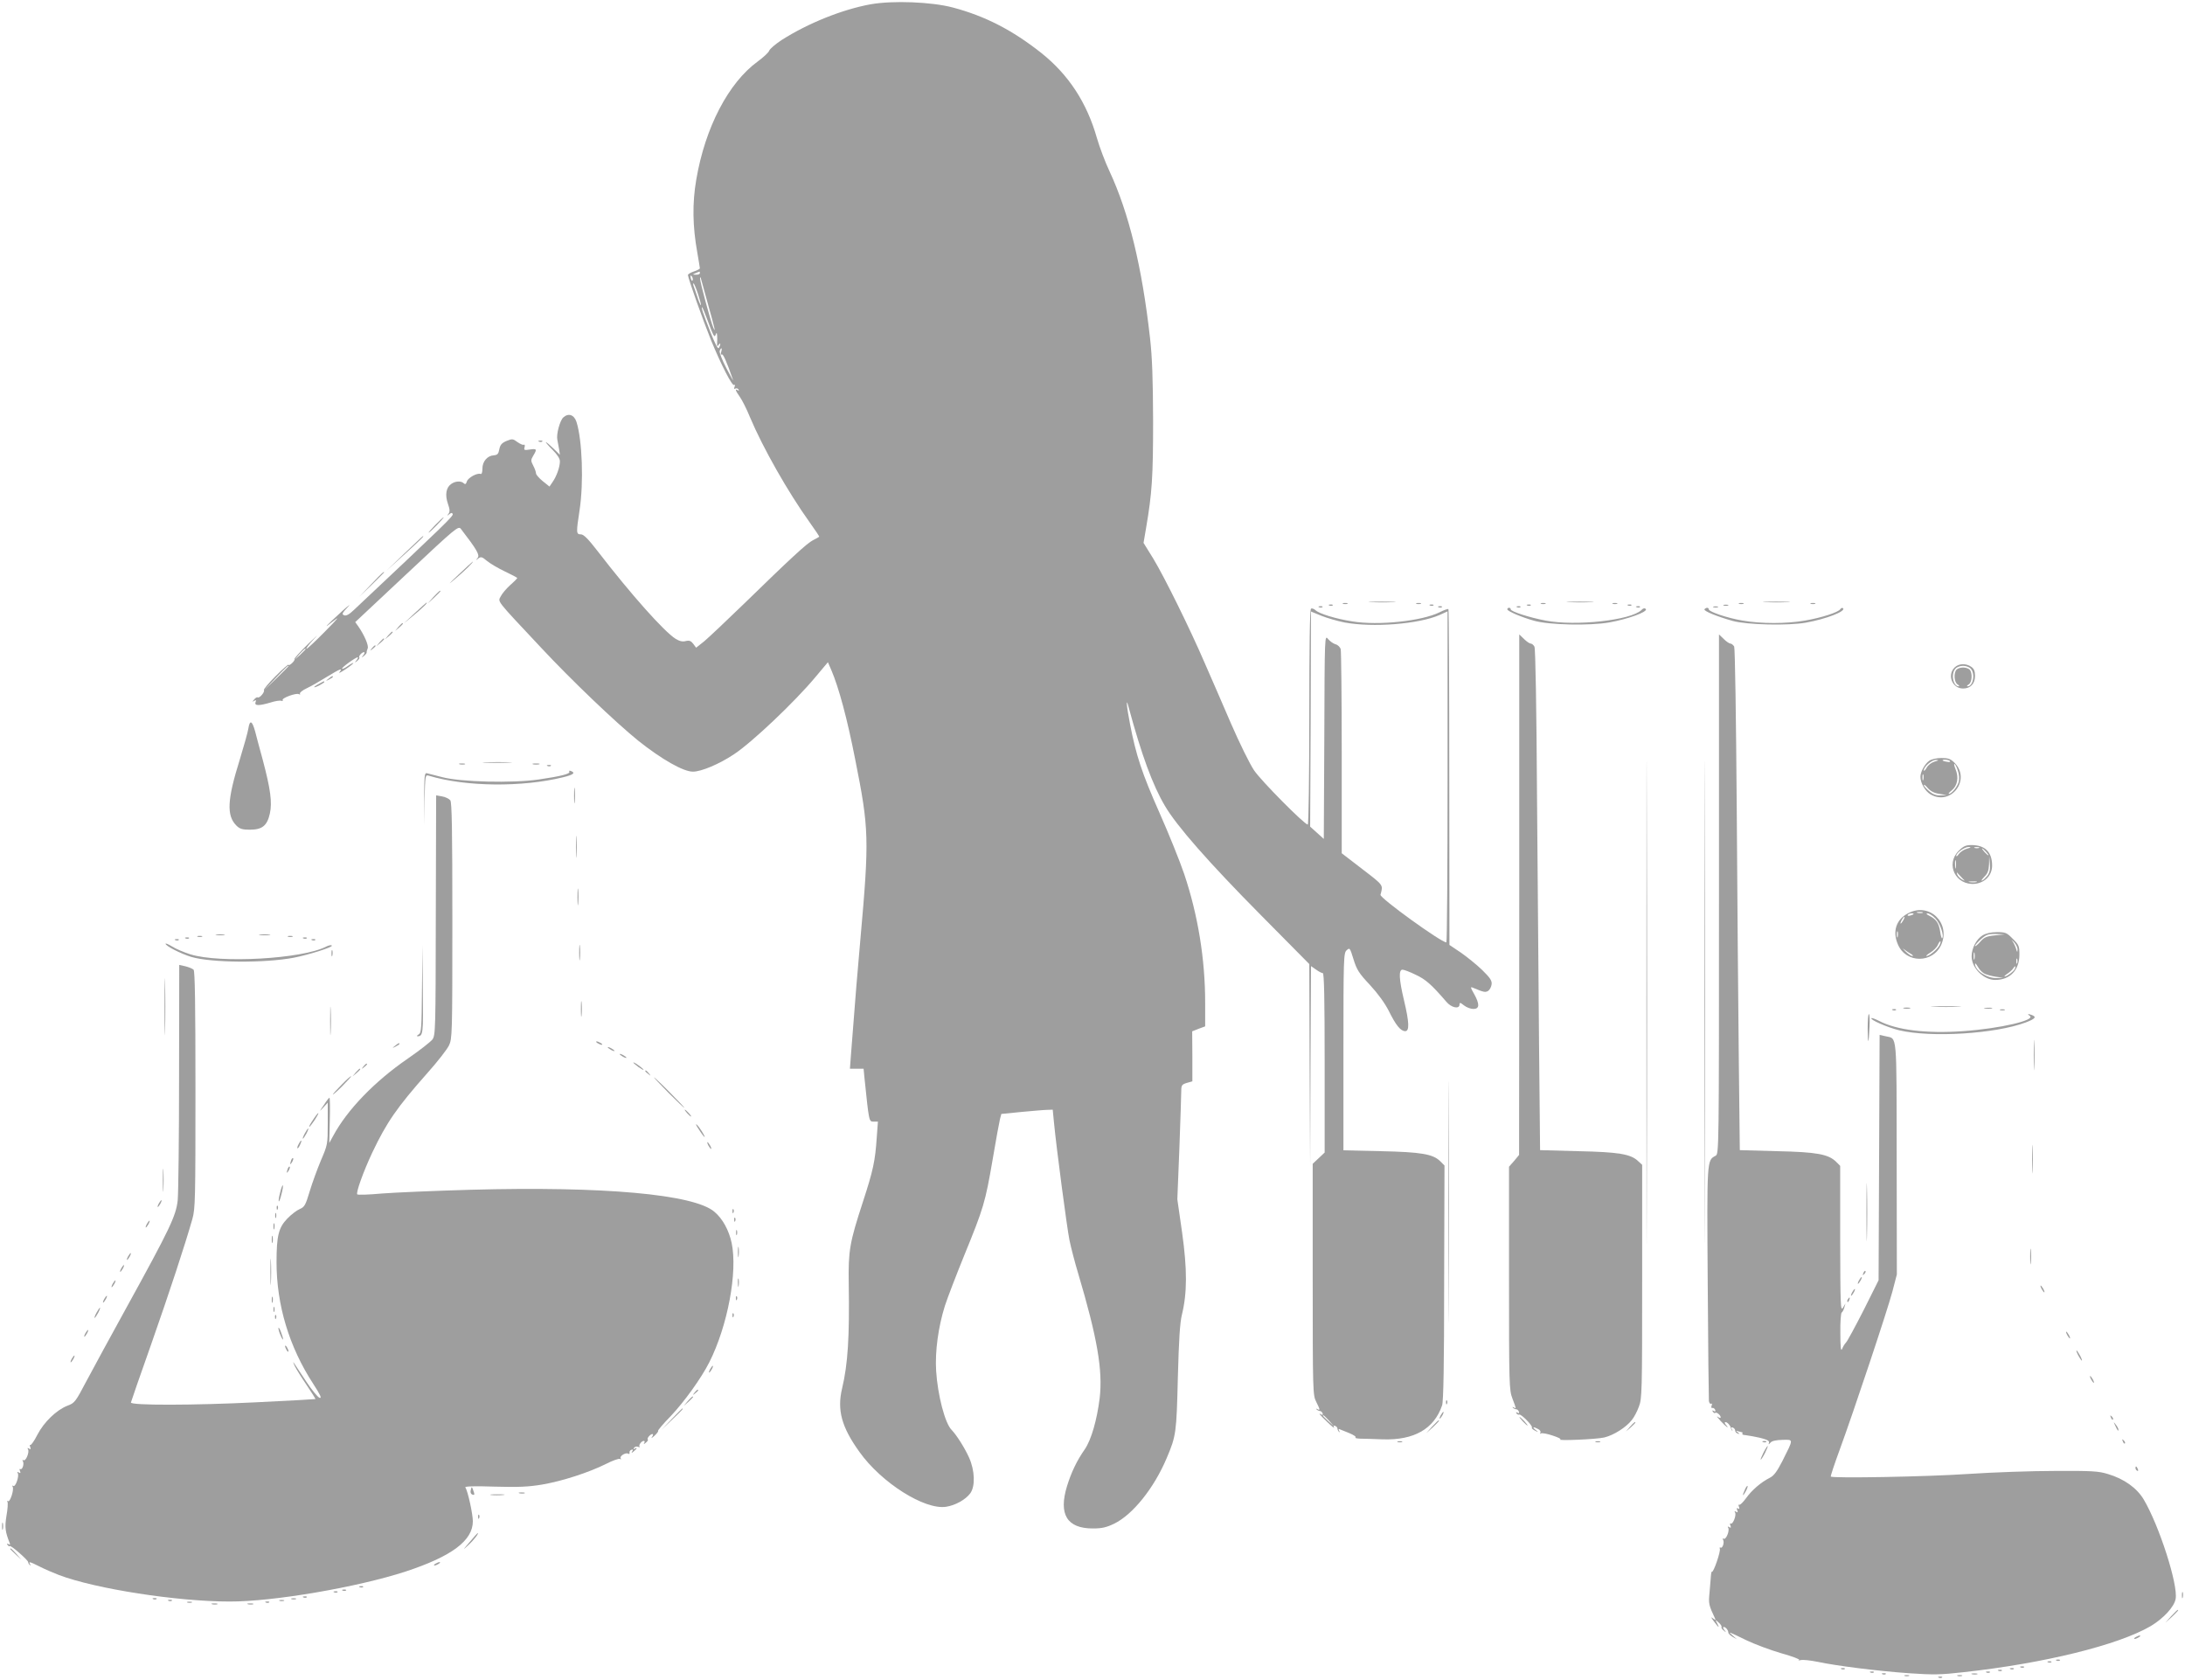 <?xml version="1.0" standalone="no"?>
<!DOCTYPE svg PUBLIC "-//W3C//DTD SVG 20010904//EN"
 "http://www.w3.org/TR/2001/REC-SVG-20010904/DTD/svg10.dtd">
<svg version="1.0" xmlns="http://www.w3.org/2000/svg"
 width="1280pt" height="984pt" viewBox="0 0 1280 984"
 preserveAspectRatio="xMidYMid meet">
<g transform="translate(0,984) scale(0.1,-0.1)"
fill="#9e9e9e" stroke="none">
<path d="M5101 9815 c-166 -30 -368 -111 -523 -210 -36 -24 -69 -52 -72 -62
-3 -10 -33 -38 -67 -63 -172 -125 -308 -387 -360 -691 -24 -139 -22 -274 6
-429 8 -47 15 -88 15 -92 0 -3 -16 -12 -35 -18 -19 -6 -35 -16 -35 -21 0 -17
89 -267 135 -381 60 -146 124 -270 135 -263 6 4 7 -1 3 -11 -4 -11 -3 -15 5
-10 6 3 14 1 18 -5 4 -8 3 -9 -4 -5 -18 11 -14 -2 11 -37 13 -18 41 -72 61
-122 75 -178 222 -437 348 -613 33 -46 59 -85 57 -86 -2 -2 -18 -11 -36 -20
-36 -18 -134 -109 -403 -371 -102 -99 -207 -198 -233 -220 l-49 -39 -17 23
c-13 17 -23 21 -44 16 -18 -5 -36 -1 -59 13 -67 42 -260 258 -458 515 -55 71
-81 97 -97 97 -28 0 -28 9 -8 140 25 163 16 413 -18 519 -14 42 -47 53 -77 26
-20 -18 -42 -99 -35 -131 2 -10 6 -35 10 -54 l5 -34 -38 37 c-21 20 -40 37
-44 37 -3 0 14 -20 38 -44 28 -28 44 -52 44 -68 0 -33 -19 -87 -42 -120 l-19
-28 -40 32 c-21 17 -39 38 -39 45 0 8 -7 28 -16 45 -15 29 -15 34 0 59 23 38
21 42 -20 36 -32 -5 -36 -4 -31 13 3 11 1 18 -4 15 -5 -3 -21 4 -37 15 -27 20
-31 21 -65 7 -28 -12 -37 -23 -42 -49 -5 -27 -11 -33 -32 -35 -38 -2 -67 -36
-67 -78 0 -22 -4 -34 -11 -31 -20 7 -73 -22 -80 -44 -5 -16 -10 -19 -18 -11
-15 15 -49 14 -74 -4 -30 -21 -37 -64 -19 -116 12 -34 12 -46 3 -59 -10 -13
-10 -13 5 -2 11 9 17 10 20 1 4 -12 -39 -54 -578 -561 -28 -27 -46 -37 -58
-32 -15 6 -12 12 21 48 21 22 7 12 -32 -23 -103 -95 -117 -110 -55 -61 43 34
34 22 -45 -58 -55 -56 -104 -102 -109 -102 -6 0 14 26 44 58 30 31 16 19 -32
-27 -48 -47 -85 -88 -83 -91 3 -4 -4 -15 -15 -25 -11 -10 -20 -14 -20 -9 0 5
-34 -25 -75 -66 -40 -40 -72 -78 -69 -82 7 -11 -26 -49 -36 -43 -4 3 -14 -3
-21 -12 -12 -14 -12 -16 0 -8 11 6 13 4 8 -8 -8 -22 20 -22 88 -2 27 9 55 13
63 10 7 -2 11 -1 8 4 -8 12 81 44 95 35 7 -4 9 -3 6 3 -3 5 15 20 41 32 26 12
79 43 118 67 77 47 94 54 73 27 -8 -9 7 -2 34 16 26 17 47 34 47 37 0 3 -14
-4 -31 -16 -16 -12 -32 -20 -35 -17 -6 5 79 67 92 67 3 0 0 -8 -7 -17 -13 -16
-12 -17 4 -4 9 8 15 16 12 19 -7 7 15 32 27 32 6 0 4 -8 -3 -17 -13 -16 -12
-17 3 -5 10 8 17 17 16 20 -1 4 2 14 6 24 7 16 -19 77 -55 129 l-18 25 302
283 c289 271 302 282 317 263 93 -121 112 -153 98 -170 -12 -15 -11 -16 4 -3
15 11 22 10 50 -14 18 -15 65 -43 105 -62 40 -19 73 -36 73 -39 0 -2 -18 -21
-41 -41 -22 -20 -47 -49 -55 -65 -18 -35 -34 -14 234 -300 181 -194 438 -439
570 -546 138 -110 265 -182 321 -182 49 0 154 44 241 102 106 70 356 307 476
451 l74 88 20 -46 c44 -103 93 -284 140 -524 81 -406 83 -462 30 -1056 -16
-176 -33 -387 -39 -470 -6 -82 -14 -180 -17 -217 l-5 -68 40 0 40 0 5 -52 c27
-260 26 -258 54 -258 l25 0 -7 -94 c-9 -136 -21 -192 -81 -376 -78 -239 -86
-285 -83 -480 5 -310 -5 -471 -39 -613 -30 -127 -3 -226 102 -372 128 -180
381 -340 507 -321 54 8 115 42 142 79 30 41 27 133 -7 209 -26 58 -74 133
-102 162 -39 38 -82 204 -91 346 -7 113 12 255 51 380 15 47 67 182 115 300
112 274 122 307 165 558 19 114 39 221 43 237 l8 30 120 12 c65 6 133 12 150
12 l31 1 7 -72 c15 -156 76 -617 91 -692 9 -44 32 -132 51 -195 112 -377 145
-567 126 -731 -16 -128 -49 -243 -87 -299 -47 -67 -79 -135 -104 -215 -51
-166 -1 -249 151 -249 53 0 79 6 125 28 109 53 234 209 308 385 55 130 57 147
65 470 6 223 12 322 24 370 31 127 31 265 1 480 l-28 195 12 300 c6 165 11
316 11 336 0 32 4 37 33 46 l32 9 0 146 -1 147 38 15 38 14 0 139 c0 254 -42
513 -123 754 -25 74 -90 235 -145 359 -102 230 -137 336 -172 518 -21 106 -25
164 -9 102 77 -284 141 -458 213 -580 69 -118 256 -331 563 -641 l283 -286 2
-594 3 -594 2 588 3 588 29 -20 c16 -12 34 -21 40 -21 8 0 11 -151 11 -526 l0
-525 -35 -33 -35 -33 0 -677 c0 -657 1 -678 20 -716 23 -46 25 -54 8 -44 -8 4
-10 3 -5 -2 5 -5 14 -9 19 -9 6 0 13 -6 16 -14 3 -8 0 -11 -7 -7 -22 14 -11 0
35 -44 26 -25 43 -39 39 -31 -5 9 -3 12 6 9 8 -3 14 -10 14 -16 0 -5 4 -14 9
-19 5 -5 6 -2 1 6 -4 7 -4 12 1 10 5 -2 31 -13 57 -23 27 -11 43 -22 38 -26
-6 -3 6 -6 27 -7 20 0 80 -2 132 -4 184 -6 301 61 348 199 8 23 12 238 12 719
l2 686 -25 25 c-42 42 -112 54 -349 59 l-218 5 0 578 c0 553 1 578 19 594 18
16 19 15 40 -53 19 -61 31 -81 96 -150 47 -51 87 -106 111 -153 41 -83 69
-118 96 -118 25 0 24 50 -7 180 -30 126 -32 180 -9 180 9 0 44 -13 78 -30 58
-27 92 -57 179 -158 29 -35 77 -45 77 -16 0 13 5 12 26 -5 15 -12 40 -21 55
-21 37 0 38 28 4 89 -21 36 -22 42 -8 36 67 -28 74 -29 91 -19 9 6 18 23 20
38 3 21 -8 38 -55 84 -32 31 -89 77 -125 102 l-67 45 -1 981 c0 539 -2 983 -5
986 -3 3 -27 -6 -53 -19 -104 -51 -357 -78 -509 -53 -98 15 -197 46 -217 66
-9 8 -20 12 -26 9 -7 -4 -10 -224 -10 -636 0 -346 -4 -629 -9 -629 -19 0 -272
255 -314 317 -26 38 -87 163 -137 278 -50 116 -118 273 -152 350 -86 200 -236
504 -302 613 l-57 92 15 88 c35 204 41 301 41 627 -1 245 -5 370 -18 485 -47
418 -124 733 -237 976 -26 55 -59 143 -74 195 -59 208 -166 371 -325 498 -169
134 -330 217 -519 267 -124 33 -350 42 -481 19z m-1001 -1575 c0 -5 -10 -10
-22 -9 -22 0 -22 1 -3 9 11 5 21 9 23 9 1 1 2 -3 2 -9z m-42 -41 c-3 -8 -7 -3
-11 10 -4 17 -3 21 5 13 5 -5 8 -16 6 -23z m89 -139 c42 -150 47 -174 32 -140
-16 37 -79 271 -78 289 1 11 3 9 6 -4 3 -11 21 -76 40 -145z m-58 58 c11 -34
19 -63 17 -65 -2 -3 -12 20 -21 49 -10 29 -20 59 -23 66 -2 6 -2 12 1 12 3 0
15 -28 26 -62z m62 -170 c25 -69 34 -87 40 -72 7 18 8 18 10 -1 1 -11 1 -31 0
-45 -1 -20 1 -22 9 -10 12 18 13 1 1 -18 -5 -9 -21 22 -48 90 -46 116 -56 148
-50 148 3 0 19 -41 38 -92z m74 -169 c-4 -13 -3 -19 3 -15 8 5 29 -42 66 -149
4 -11 -13 19 -38 67 -26 49 -43 94 -40 103 9 23 16 18 9 -6z m3651 -1585 c166
-31 435 -10 558 44 l46 21 0 -970 c0 -533 -3 -969 -7 -969 -31 0 -392 261
-386 279 16 59 20 53 -106 150 l-121 93 0 587 c0 322 -3 596 -6 609 -4 12 -17
25 -30 28 -14 4 -33 18 -44 31 -20 25 -20 25 -22 -573 l-3 -598 -40 36 -40 36
3 630 2 630 61 -25 c33 -13 94 -31 135 -39z m-6086 -157 c0 -2 -15 -16 -32
-33 l-33 -29 29 33 c28 30 36 37 36 29z m-100 -100 c0 -1 -33 -34 -72 -72
l-73 -70 70 73 c64 67 75 77 75 69z m6096 -4419 l29 -33 -32 29 c-18 17 -33
31 -33 33 0 8 8 1 36 -29z"/>
<path d="M3158 7253 c7 -3 16 -2 19 1 4 3 -2 6 -13 5 -11 0 -14 -3 -6 -6z"/>
<path d="M2550 6765 c-24 -25 -42 -45 -39 -45 3 0 25 20 49 45 24 25 42 45 39
45 -3 0 -25 -20 -49 -45z"/>
<path d="M2370 6599 l-105 -101 108 98 c95 87 113 104 105 104 -2 0 -50 -46
-108 -101z"/>
<path d="M2685 6473 c-60 -57 -65 -63 -20 -25 57 48 113 103 104 102 -2 -1
-40 -35 -84 -77z"/>
<path d="M2175 6418 l-70 -73 73 70 c39 38 72 71 72 72 0 8 -11 -2 -75 -69z"/>
<path d="M2539 6343 l-34 -38 38 34 c20 19 37 36 37 38 0 8 -8 0 -41 -34z"/>
<path d="M8033 6313 c37 -2 96 -2 130 0 34 2 4 3 -68 3 -71 0 -99 -1 -62 -3z"/>
<path d="M9193 6313 c37 -2 96 -2 130 0 34 2 4 3 -68 3 -71 0 -99 -1 -62 -3z"/>
<path d="M10343 6313 c37 -2 96 -2 130 0 34 2 4 3 -68 3 -71 0 -99 -1 -62 -3z"/>
<path d="M2430 6249 l-65 -61 63 52 c55 46 80 71 70 70 -2 -1 -32 -28 -68 -61z"/>
<path d="M7868 6303 c6 -2 18 -2 25 0 6 3 1 5 -13 5 -14 0 -19 -2 -12 -5z"/>
<path d="M8298 6303 c6 -2 18 -2 25 0 6 3 1 5 -13 5 -14 0 -19 -2 -12 -5z"/>
<path d="M9028 6303 c6 -2 18 -2 25 0 6 3 1 5 -13 5 -14 0 -19 -2 -12 -5z"/>
<path d="M9448 6303 c6 -2 18 -2 25 0 6 3 1 5 -13 5 -14 0 -19 -2 -12 -5z"/>
<path d="M10188 6303 c6 -2 18 -2 25 0 6 3 1 5 -13 5 -14 0 -19 -2 -12 -5z"/>
<path d="M10608 6303 c6 -2 18 -2 25 0 6 3 1 5 -13 5 -14 0 -19 -2 -12 -5z"/>
<path d="M7788 6293 c7 -3 16 -2 19 1 4 3 -2 6 -13 5 -11 0 -14 -3 -6 -6z"/>
<path d="M8378 6293 c7 -3 16 -2 19 1 4 3 -2 6 -13 5 -11 0 -14 -3 -6 -6z"/>
<path d="M8948 6293 c7 -3 16 -2 19 1 4 3 -2 6 -13 5 -11 0 -14 -3 -6 -6z"/>
<path d="M9538 6293 c7 -3 16 -2 19 1 4 3 -2 6 -13 5 -11 0 -14 -3 -6 -6z"/>
<path d="M10098 6293 c6 -2 18 -2 25 0 6 3 1 5 -13 5 -14 0 -19 -2 -12 -5z"/>
<path d="M7728 6283 c7 -3 16 -2 19 1 4 3 -2 6 -13 5 -11 0 -14 -3 -6 -6z"/>
<path d="M8428 6283 c7 -3 16 -2 19 1 4 3 -2 6 -13 5 -11 0 -14 -3 -6 -6z"/>
<path d="M8888 6283 c7 -3 16 -2 19 1 4 3 -2 6 -13 5 -11 0 -14 -3 -6 -6z"/>
<path d="M9588 6283 c7 -3 16 -2 19 1 4 3 -2 6 -13 5 -11 0 -14 -3 -6 -6z"/>
<path d="M10038 6283 c6 -2 18 -2 25 0 6 3 1 5 -13 5 -14 0 -19 -2 -12 -5z"/>
<path d="M8830 6271 c0 -11 82 -46 157 -67 88 -25 325 -30 440 -10 108 19 230
63 214 79 -6 6 -15 5 -25 -6 -61 -60 -384 -96 -562 -62 -95 18 -204 53 -204
66 0 5 -4 9 -10 9 -5 0 -10 -4 -10 -9z"/>
<path d="M9985 6271 c-6 -10 73 -42 165 -68 83 -23 325 -29 430 -10 117 21
234 66 217 84 -5 4 -12 2 -16 -5 -11 -18 -108 -50 -207 -67 -110 -19 -257 -19
-366 0 -90 15 -198 52 -198 66 0 12 -17 11 -25 0z"/>
<path d="M9645 3965 c0 -1259 1 -1773 2 -1142 2 632 2 1662 0 2290 -1 628 -2
112 -2 -1148z"/>
<path d="M9985 3970 c0 -1257 1 -1771 2 -1143 2 629 2 1657 0 2285 -1 629 -2
115 -2 -1142z"/>
<path d="M2334 6168 l-19 -23 23 19 c21 18 27 26 19 26 -2 0 -12 -10 -23 -22z"/>
<path d="M2274 6118 l-19 -23 23 19 c21 18 27 26 19 26 -2 0 -12 -10 -23 -22z"/>
<path d="M8900 4599 l-1 -1524 -29 -35 -30 -34 0 -653 c0 -629 1 -655 20 -705
24 -63 23 -61 8 -52 -8 4 -10 3 -5 -2 5 -5 14 -9 20 -9 5 0 12 -6 15 -14 3 -9
0 -11 -8 -6 -9 5 -11 4 -6 -4 4 -6 11 -9 15 -7 10 7 83 -68 75 -76 -3 -4 5
-11 18 -18 22 -11 22 -10 4 4 -23 18 -14 21 15 5 11 -5 16 -15 13 -21 -4 -7
-3 -8 4 -4 6 3 36 -2 68 -13 31 -10 51 -20 45 -22 -30 -10 213 0 257 11 55 13
128 59 162 103 13 16 31 50 41 78 18 46 19 88 19 732 l0 684 -25 23 c-43 40
-113 52 -351 57 l-222 6 -6 611 c-3 336 -8 996 -12 1466 -3 510 -9 862 -15
872 -5 10 -15 18 -21 18 -7 0 -25 12 -40 27 l-28 27 0 -1525z"/>
<path d="M10070 4602 c0 -1508 0 -1521 -20 -1532 -51 -27 -51 -18 -46 -742 2
-370 6 -683 7 -695 2 -11 8 -19 13 -15 5 3 7 -2 3 -11 -4 -10 -2 -16 5 -14 6
1 13 -4 16 -12 3 -9 0 -11 -8 -6 -9 6 -11 4 -6 -4 5 -7 11 -10 14 -7 7 7 32
-13 32 -26 0 -6 -8 -4 -17 3 -10 7 -2 -4 16 -24 34 -36 56 -52 31 -22 -7 8 -8
15 -2 15 11 0 29 -20 32 -35 1 -5 4 -12 7 -15 4 -3 3 1 -2 9 -5 9 -3 12 6 9 8
-3 14 -11 14 -18 0 -7 7 -15 15 -17 13 -4 13 -3 0 7 -13 10 -12 11 3 6 10 -3
21 -6 23 -6 3 0 3 -3 1 -7 -3 -5 5 -9 16 -9 12 -1 49 -8 83 -15 45 -11 60 -18
57 -29 -4 -13 -3 -13 9 0 8 10 33 15 70 16 66 1 66 9 -1 -125 -31 -60 -49 -85
-73 -97 -53 -27 -105 -72 -139 -119 -18 -25 -36 -42 -40 -39 -5 3 -6 -3 -2
-12 4 -12 3 -15 -5 -10 -8 5 -10 1 -5 -10 5 -13 3 -15 -7 -9 -9 5 -11 4 -6 -4
10 -15 -13 -73 -25 -65 -5 3 -6 -3 -2 -12 5 -13 3 -15 -7 -9 -9 5 -11 4 -6 -4
10 -16 -13 -73 -27 -64 -6 3 -7 1 -3 -6 9 -15 -3 -53 -15 -46 -5 3 -6 0 -4 -7
6 -15 -38 -142 -46 -134 -2 2 -5 -8 -6 -22 -1 -15 -5 -59 -8 -97 -7 -70 -6
-74 34 -160 2 -5 -4 -3 -14 5 -14 11 -12 6 5 -17 28 -38 36 -43 19 -11 -12 23
-12 23 9 4 12 -10 19 -22 17 -26 -3 -4 3 -14 13 -21 15 -13 16 -12 3 4 -8 10
-9 17 -3 17 11 0 27 -19 27 -34 0 -5 11 -15 25 -24 l25 -14 -25 22 c-30 26
-28 25 81 -28 48 -23 139 -57 204 -76 65 -18 112 -36 104 -39 -8 -4 -3 -4 11
-1 14 3 57 -2 97 -10 113 -24 352 -54 535 -67 145 -10 188 -9 320 6 474 52
907 159 1097 270 74 44 138 113 146 159 16 82 -97 432 -187 583 -40 67 -115
121 -210 149 -55 17 -94 19 -308 18 -135 0 -366 -8 -515 -18 -238 -16 -789
-26 -800 -15 -2 3 21 72 51 154 84 229 280 817 310 930 l26 100 -1 679 c-1
748 4 700 -64 716 l-36 8 -3 -719 -3 -718 -88 -176 c-49 -96 -95 -181 -103
-189 -8 -8 -18 -25 -23 -38 -7 -16 -10 11 -10 94 -1 64 3 118 8 120 4 2 11 14
15 28 l7 25 -15 -25 c-14 -23 -15 17 -16 403 l0 428 -24 24 c-45 44 -112 57
-347 62 l-217 6 -6 541 c-3 297 -9 957 -12 1466 -4 539 -10 932 -15 943 -6 9
-15 17 -21 17 -7 0 -25 12 -40 27 l-28 27 0 -1522z"/>
<path d="M2224 6078 l-19 -23 23 19 c21 18 27 26 19 26 -2 0 -12 -10 -23 -22z"/>
<path d="M2179 6043 c-13 -16 -12 -17 4 -4 9 7 17 15 17 17 0 8 -8 3 -21 -13z"/>
<path d="M11450 5930 c-45 -45 -13 -123 50 -123 43 0 70 28 70 74 0 28 -6 42
-22 53 -31 22 -74 20 -98 -4z m94 -6 c29 -29 15 -105 -18 -104 -6 0 -3 5 7 11
20 12 23 69 5 87 -7 7 -24 12 -38 12 -14 0 -31 -5 -38 -12 -18 -18 -15 -75 6
-87 9 -6 12 -11 7 -11 -34 -1 -48 75 -19 104 8 9 28 16 44 16 16 0 36 -7 44
-16z"/>
<path d="M1924 5864 c-18 -14 -18 -15 4 -4 12 6 22 13 22 15 0 8 -5 6 -26 -11z"/>
<path d="M1868 5834 c-38 -20 -36 -28 2 -9 17 9 30 18 30 20 0 7 -1 6 -32 -11z"/>
<path d="M1455 5573 c-3 -21 -26 -102 -50 -181 -74 -236 -79 -329 -20 -388 19
-19 35 -24 78 -24 73 0 102 23 118 95 14 65 4 142 -42 315 -17 63 -38 139 -45
168 -17 61 -31 67 -39 15z"/>
<path d="M11302 5384 c-26 -18 -52 -65 -52 -94 0 -36 28 -85 59 -103 120 -70
239 86 141 185 -23 23 -37 28 -77 28 -28 0 -58 -7 -71 -16z m31 -5 c-19 -6
-39 -21 -47 -37 -9 -15 -15 -21 -16 -14 0 21 47 62 72 61 18 -1 16 -3 -9 -10z
m91 2 c3 -4 -6 -6 -19 -3 -14 2 -25 6 -25 8 0 8 39 4 44 -5z m46 -57 c7 -19 9
-47 5 -62 -7 -29 -42 -72 -58 -72 -5 0 2 9 16 20 34 27 43 76 23 124 -8 20
-11 34 -6 31 5 -3 14 -21 20 -41z m-203 -51 c-3 -10 -5 -4 -5 12 0 17 2 24 5
18 2 -7 2 -21 0 -30z m94 -83 l44 -7 -37 -2 c-26 -1 -45 6 -67 25 -17 14 -31
30 -31 35 0 6 11 -2 23 -17 16 -18 38 -30 68 -34z"/>
<path d="M2842 5373 c37 -2 100 -2 140 0 40 1 10 3 -67 3 -77 0 -110 -1 -73
-3z"/>
<path d="M2693 5363 c9 -2 23 -2 30 0 6 3 -1 5 -18 5 -16 0 -22 -2 -12 -5z"/>
<path d="M3123 5363 c9 -2 25 -2 35 0 9 3 1 5 -18 5 -19 0 -27 -2 -17 -5z"/>
<path d="M3208 5353 c7 -3 16 -2 19 1 4 3 -2 6 -13 5 -11 0 -14 -3 -6 -6z"/>
<path d="M3335 5320 c8 -12 -48 -27 -180 -46 -151 -22 -456 -15 -565 14 -41
10 -82 21 -90 23 -13 3 -15 -18 -15 -151 l-1 -155 3 149 c4 148 4 148 26 142
215 -65 545 -68 785 -9 62 15 75 26 46 37 -8 3 -12 2 -9 -4z"/>
<path d="M3363 5180 c0 -41 2 -58 4 -37 2 20 2 54 0 75 -2 20 -4 3 -4 -38z"/>
<path d="M2553 4479 c-1 -675 -2 -703 -20 -728 -11 -14 -75 -64 -143 -111
-194 -133 -357 -301 -439 -455 l-22 -40 3 133 c2 72 1 132 -2 132 -3 0 -18
-19 -33 -43 -28 -40 -28 -41 -3 -14 l26 28 0 -123 c0 -121 -1 -124 -40 -215
-21 -50 -51 -132 -66 -182 -24 -80 -30 -91 -58 -103 -17 -7 -50 -32 -73 -56
-51 -53 -63 -100 -63 -256 0 -250 74 -496 215 -712 41 -63 51 -85 38 -82 -10
2 -45 44 -78 94 -33 50 -66 99 -73 110 -7 10 -5 3 4 -16 9 -19 41 -70 71 -114
29 -43 52 -80 51 -81 -2 -1 -158 -10 -348 -19 -360 -18 -737 -19 -733 -1 1 6
54 158 118 339 107 305 198 581 242 736 17 60 18 116 18 757 0 500 -3 695 -11
703 -6 6 -28 15 -48 20 l-36 8 -1 -652 c0 -358 -4 -685 -8 -727 -10 -91 -45
-165 -300 -628 -89 -161 -193 -353 -232 -426 -67 -127 -71 -133 -114 -149 -64
-25 -137 -95 -176 -170 -18 -36 -37 -62 -41 -60 -4 3 -5 -3 -1 -12 5 -13 3
-15 -7 -9 -9 5 -11 4 -6 -4 10 -16 -13 -73 -27 -64 -6 3 -7 1 -3 -6 9 -15 -3
-53 -15 -46 -5 3 -6 -2 -2 -11 5 -13 3 -15 -7 -9 -9 5 -11 4 -6 -4 10 -16 -13
-83 -26 -75 -7 4 -8 2 -4 -4 10 -16 -15 -93 -27 -85 -6 3 -7 1 -3 -5 3 -6 1
-42 -6 -80 -11 -68 -8 -93 19 -161 4 -9 1 -11 -7 -6 -9 6 -11 4 -6 -4 5 -7 10
-10 13 -7 7 6 108 -83 108 -94 0 -5 4 -12 9 -17 5 -5 6 -3 2 5 -10 17 -2 15
56 -14 29 -15 80 -37 114 -50 215 -81 692 -155 998 -155 257 -1 751 84 1033
176 270 89 393 181 393 294 0 42 -29 176 -44 199 -3 6 57 8 172 4 139 -4 199
-1 277 12 118 20 275 71 375 121 39 20 76 33 82 29 7 -4 8 -3 4 4 -8 13 30 36
44 27 6 -4 9 -1 8 6 -2 6 3 14 11 17 10 3 11 0 5 -9 -7 -12 -5 -12 9 0 19 15
23 26 5 15 -7 -5 -8 -3 -4 5 5 7 15 10 24 6 9 -3 13 -3 9 1 -8 8 11 34 25 34
5 0 6 -6 2 -12 -5 -9 -2 -8 9 1 10 8 15 16 12 19 -7 7 15 32 27 32 6 0 4 -8
-3 -18 -7 -9 -1 -6 14 7 15 14 25 27 22 29 -3 3 31 43 75 88 77 81 178 221
225 314 108 214 167 530 131 700 -16 74 -53 142 -101 182 -120 103 -652 150
-1425 129 -212 -6 -447 -16 -523 -22 -76 -7 -141 -9 -144 -5 -9 9 35 132 88
245 84 177 145 265 323 466 59 66 115 138 126 161 19 39 20 64 20 730 0 537
-3 694 -12 706 -7 9 -29 20 -48 23 l-35 6 -2 -702z"/>
<path d="M3374 4880 c0 -58 1 -81 3 -52 2 28 2 76 0 105 -2 28 -3 5 -3 -53z"/>
<path d="M11474 4856 c-79 -79 -17 -204 96 -193 59 7 100 50 100 107 0 79 -41
120 -121 120 -33 0 -47 -6 -75 -34z m49 13 c-18 -5 -39 -19 -48 -31 -8 -13
-15 -17 -15 -11 0 18 50 53 74 52 15 -1 12 -4 -11 -10z m70 4 c-7 -2 -19 -2
-25 0 -7 3 -2 5 12 5 14 0 19 -2 13 -5z m42 -23 c10 -11 16 -20 13 -20 -3 0
-13 9 -23 20 -10 11 -16 20 -13 20 3 0 13 -9 23 -20z m8 -139 c-11 -13 -25
-27 -32 -29 -7 -2 -1 7 13 22 20 19 26 36 28 73 l1 48 4 -44 c3 -32 -1 -51
-14 -70z m-186 47 c-2 -13 -4 -5 -4 17 -1 22 1 32 4 23 2 -10 2 -28 0 -40z
m43 -67 c13 -11 12 -12 -6 -3 -12 7 -24 19 -28 29 -5 16 -4 16 7 3 7 -8 19
-21 27 -29z m78 -18 c-10 -2 -28 -2 -40 0 -13 2 -5 4 17 4 22 1 32 -1 23 -4z"/>
<path d="M3383 4585 c0 -44 2 -61 4 -37 2 23 2 59 0 80 -2 20 -4 1 -4 -43z"/>
<path d="M11181 4492 c-73 -36 -97 -108 -62 -186 48 -110 204 -109 253 0 56
128 -69 249 -191 186z m82 1 c-7 -2 -21 -2 -30 0 -10 3 -4 5 12 5 17 0 24 -2
18 -5z m-53 -7 c0 -2 -9 -6 -20 -9 -11 -3 -18 -1 -14 4 5 9 34 13 34 5z m128
-26 c27 -27 53 -103 39 -116 -2 -3 -8 14 -11 38 -8 51 -22 72 -62 93 -18 9
-23 15 -12 15 9 0 30 -13 46 -30z m-188 -10 c-6 -11 -13 -20 -16 -20 -2 0 0 9
6 20 6 11 13 20 16 20 2 0 0 -9 -6 -20z m-33 -97 c-3 -10 -5 -4 -5 12 0 17 2
24 5 18 2 -7 2 -21 0 -30z m244 -51 c-13 -24 -59 -62 -75 -62 -6 0 4 9 22 20
18 11 38 31 44 45 6 14 13 23 15 21 3 -2 0 -13 -6 -24z m-166 -50 c11 -6 14
-12 8 -12 -7 0 -25 12 -41 28 -15 15 -19 20 -7 11 11 -9 29 -21 40 -27z"/>
<path d="M11614 4361 c-36 -22 -64 -75 -64 -123 0 -68 70 -138 138 -138 87 0
142 57 142 149 0 49 -3 57 -39 92 -35 36 -43 39 -92 39 -35 0 -65 -7 -85 -19z
m73 0 c-50 -5 -64 -11 -88 -39 -16 -18 -29 -28 -29 -23 0 5 16 23 35 40 31 27
43 31 88 30 l52 -2 -58 -6z m132 -84 c-1 -18 -2 -17 -9 7 -5 15 -15 36 -22 45
-7 9 -3 6 10 -7 12 -13 22 -33 21 -45z m-252 -54 c-3 -10 -5 -2 -5 17 0 19 2
27 5 18 2 -10 2 -26 0 -35z m250 -25 c-3 -7 -5 -2 -5 12 0 14 2 19 5 13 2 -7
2 -19 0 -25z m-194 -60 c12 -7 42 -15 67 -19 l45 -6 -38 -2 c-58 -2 -128 45
-127 84 1 5 7 -2 16 -17 8 -15 24 -33 37 -40z m181 28 c-6 -15 -47 -46 -61
-46 -4 0 4 8 17 17 14 9 29 23 33 30 11 17 18 17 11 -1z"/>
<path d="M1268 4363 c12 -2 32 -2 45 0 12 2 2 4 -23 4 -25 0 -35 -2 -22 -4z"/>
<path d="M1523 4363 c15 -2 39 -2 55 0 15 2 2 4 -28 4 -30 0 -43 -2 -27 -4z"/>
<path d="M1158 4353 c6 -2 18 -2 25 0 6 3 1 5 -13 5 -14 0 -19 -2 -12 -5z"/>
<path d="M1688 4353 c6 -2 18 -2 25 0 6 3 1 5 -13 5 -14 0 -19 -2 -12 -5z"/>
<path d="M1088 4343 c7 -3 16 -2 19 1 4 3 -2 6 -13 5 -11 0 -14 -3 -6 -6z"/>
<path d="M1778 4343 c7 -3 16 -2 19 1 4 3 -2 6 -13 5 -11 0 -14 -3 -6 -6z"/>
<path d="M1028 4333 c7 -3 16 -2 19 1 4 3 -2 6 -13 5 -11 0 -14 -3 -6 -6z"/>
<path d="M1828 4333 c7 -3 16 -2 19 1 4 3 -2 6 -13 5 -11 0 -14 -3 -6 -6z"/>
<path d="M3393 4260 c0 -41 2 -58 4 -37 2 20 2 54 0 75 -2 20 -4 3 -4 -38z"/>
<path d="M970 4312 c0 -13 88 -58 150 -77 118 -35 429 -37 600 -5 88 17 230
62 224 71 -3 5 -18 2 -34 -6 -139 -72 -622 -99 -795 -45 -38 12 -87 33 -107
46 -21 13 -38 20 -38 16z"/>
<path d="M2472 4048 c-2 -233 -4 -258 -19 -267 -10 -6 -13 -10 -8 -11 34 0 35
14 32 276 l-2 259 -3 -257z"/>
<path d="M1942 4255 c0 -16 2 -22 5 -12 2 9 2 23 0 30 -3 6 -5 -1 -5 -18z"/>
<path d="M964 3945 c0 -148 2 -211 3 -138 2 72 2 194 0 270 -1 76 -3 17 -3
-132z"/>
<path d="M3403 3930 c0 -41 2 -58 4 -37 2 20 2 54 0 75 -2 20 -4 3 -4 -38z"/>
<path d="M1934 3860 c0 -74 1 -105 3 -67 2 37 2 97 0 135 -2 37 -3 6 -3 -68z"/>
<path d="M11328 3943 c39 -2 105 -2 145 0 39 1 7 3 -73 3 -80 0 -112 -2 -72
-3z"/>
<path d="M8485 2800 c0 -630 1 -887 2 -573 2 315 2 831 0 1145 -1 315 -2 58
-2 -572z"/>
<path d="M11153 3933 c9 -2 25 -2 35 0 9 3 1 5 -18 5 -19 0 -27 -2 -17 -5z"/>
<path d="M11628 3933 c12 -2 30 -2 40 0 9 3 -1 5 -23 4 -22 0 -30 -2 -17 -4z"/>
<path d="M11088 3923 c7 -3 16 -2 19 1 4 3 -2 6 -13 5 -11 0 -14 -3 -6 -6z"/>
<path d="M11718 3923 c6 -2 18 -2 25 0 6 3 1 5 -13 5 -14 0 -19 -2 -12 -5z"/>
<path d="M10941 3813 c1 -100 6 -93 11 15 2 39 0 72 -4 72 -4 0 -7 -39 -7 -87z"/>
<path d="M11890 3890 c40 -25 -174 -75 -390 -90 -215 -15 -389 6 -492 60 -22
11 -43 19 -45 16 -10 -9 96 -55 163 -71 187 -44 562 -21 741 46 55 21 65 32
37 43 -23 9 -31 7 -14 -4z"/>
<path d="M11914 3660 c0 -80 2 -112 3 -72 2 39 2 105 0 145 -1 39 -3 7 -3 -73z"/>
<path d="M3500 3730 c8 -5 20 -10 25 -10 6 0 3 5 -5 10 -8 5 -19 10 -25 10 -5
0 -3 -5 5 -10z"/>
<path d="M2314 3714 c-18 -14 -18 -15 4 -4 12 6 22 13 22 15 0 8 -5 6 -26 -11z"/>
<path d="M3560 3706 c0 -3 9 -10 20 -16 11 -6 20 -8 20 -6 0 3 -9 10 -20 16
-11 6 -20 8 -20 6z"/>
<path d="M3630 3666 c0 -3 9 -10 20 -16 11 -6 20 -8 20 -6 0 3 -9 10 -20 16
-11 6 -20 8 -20 6z"/>
<path d="M3710 3616 c0 -2 14 -14 30 -26 17 -12 30 -19 30 -16 0 2 -13 14 -30
26 -16 12 -30 19 -30 16z"/>
<path d="M2129 3593 c-13 -16 -12 -17 4 -4 9 7 17 15 17 17 0 8 -8 3 -21 -13z"/>
<path d="M2084 3558 l-19 -23 23 19 c21 18 27 26 19 26 -2 0 -12 -10 -23 -22z"/>
<path d="M3780 3566 c0 -2 8 -10 18 -17 15 -13 16 -12 3 4 -13 16 -21 21 -21
13z"/>
<path d="M2002 3487 c-29 -29 -52 -55 -52 -58 0 -3 25 19 55 49 30 30 54 57
52 58 -2 2 -27 -20 -55 -49z"/>
<path d="M3915 3440 c49 -49 92 -90 95 -90 2 0 -36 41 -85 90 -49 50 -92 90
-95 90 -2 0 36 -40 85 -90z"/>
<path d="M4025 3320 c10 -11 20 -20 23 -20 3 0 -3 9 -13 20 -10 11 -20 20 -23
20 -3 0 3 -9 13 -20z"/>
<path d="M1842 3293 c-26 -38 -34 -53 -29 -53 2 0 16 18 31 40 29 45 28 56 -2
13z"/>
<path d="M4095 3223 c15 -24 30 -43 32 -43 7 0 -31 61 -46 73 -8 7 -2 -7 14
-30z"/>
<path d="M1785 3200 c-9 -16 -13 -30 -11 -30 3 0 12 14 21 30 9 17 13 30 11
30 -3 0 -12 -13 -21 -30z"/>
<path d="M11904 3050 c0 -74 1 -105 3 -67 2 37 2 97 0 135 -2 37 -3 6 -3 -68z"/>
<path d="M1750 3139 c-7 -11 -10 -23 -7 -25 2 -2 9 7 15 21 14 30 7 33 -8 4z"/>
<path d="M4150 3130 c6 -11 13 -20 16 -20 2 0 0 9 -6 20 -6 11 -13 20 -16 20
-2 0 0 -9 6 -20z"/>
<path d="M1706 3045 c-9 -26 -7 -32 5 -12 6 10 9 21 6 23 -2 3 -7 -2 -11 -11z"/>
<path d="M954 2925 c0 -60 1 -84 3 -52 2 32 2 81 0 110 -2 29 -3 3 -3 -58z"/>
<path d="M1686 2995 c-9 -26 -7 -32 5 -12 6 10 9 21 6 23 -2 3 -7 -2 -11 -11z"/>
<path d="M10934 2740 c0 -151 2 -213 3 -137 2 75 2 199 0 275 -1 75 -3 13 -3
-138z"/>
<path d="M1641 2854 c-7 -25 -10 -48 -8 -51 3 -2 10 17 16 43 7 25 10 48 8 51
-3 2 -10 -17 -16 -43z"/>
<path d="M930 2790 c-6 -11 -8 -20 -6 -20 3 0 10 9 16 20 6 11 8 20 6 20 -3 0
-10 -9 -16 -20z"/>
<path d="M1621 2764 c0 -11 3 -14 6 -6 3 7 2 16 -1 19 -3 4 -6 -2 -5 -13z"/>
<path d="M4291 2744 c0 -11 3 -14 6 -6 3 7 2 16 -1 19 -3 4 -6 -2 -5 -13z"/>
<path d="M1612 2720 c0 -14 2 -19 5 -12 2 6 2 18 0 25 -3 6 -5 1 -5 -13z"/>
<path d="M4301 2694 c0 -11 3 -14 6 -6 3 7 2 16 -1 19 -3 4 -6 -2 -5 -13z"/>
<path d="M860 2670 c-6 -11 -8 -20 -6 -20 3 0 10 9 16 20 6 11 8 20 6 20 -3 0
-10 -9 -16 -20z"/>
<path d="M1602 2655 c0 -16 2 -22 5 -12 2 9 2 23 0 30 -3 6 -5 -1 -5 -18z"/>
<path d="M4312 2620 c0 -14 2 -19 5 -12 2 6 2 18 0 25 -3 6 -5 1 -5 -13z"/>
<path d="M1592 2580 c0 -19 2 -27 5 -17 2 9 2 25 0 35 -3 9 -5 1 -5 -18z"/>
<path d="M4323 2505 c0 -27 2 -38 4 -22 2 15 2 37 0 50 -2 12 -4 0 -4 -28z"/>
<path d="M11893 2480 c0 -41 2 -58 4 -37 2 20 2 54 0 75 -2 20 -4 3 -4 -38z"/>
<path d="M1584 2390 c0 -69 1 -97 3 -62 2 34 2 90 0 125 -2 34 -3 6 -3 -63z"/>
<path d="M750 2480 c-6 -11 -8 -20 -6 -20 3 0 10 9 16 20 6 11 8 20 6 20 -3 0
-10 -9 -16 -20z"/>
<path d="M710 2410 c-6 -11 -8 -20 -6 -20 3 0 10 9 16 20 6 11 8 20 6 20 -3 0
-10 -9 -16 -20z"/>
<path d="M10916 2383 c-6 -14 -5 -15 5 -6 7 7 10 15 7 18 -3 3 -9 -2 -12 -12z"/>
<path d="M4323 2325 c0 -22 2 -30 4 -17 2 12 2 30 0 40 -3 9 -5 -1 -4 -23z"/>
<path d="M10890 2340 c-6 -11 -8 -20 -6 -20 3 0 10 9 16 20 6 11 8 20 6 20 -3
0 -10 -9 -16 -20z"/>
<path d="M660 2320 c-6 -11 -8 -20 -6 -20 3 0 10 9 16 20 6 11 8 20 6 20 -3 0
-10 -9 -16 -20z"/>
<path d="M11960 2290 c6 -11 13 -20 16 -20 2 0 0 9 -6 20 -6 11 -13 20 -16 20
-2 0 0 -9 6 -20z"/>
<path d="M10850 2270 c-6 -11 -8 -20 -6 -20 3 0 10 9 16 20 6 11 8 20 6 20 -3
0 -10 -9 -16 -20z"/>
<path d="M610 2230 c-6 -11 -8 -20 -6 -20 3 0 10 9 16 20 6 11 8 20 6 20 -3 0
-10 -9 -16 -20z"/>
<path d="M1592 2225 c0 -16 2 -22 5 -12 2 9 2 23 0 30 -3 6 -5 -1 -5 -18z"/>
<path d="M4311 2234 c0 -11 3 -14 6 -6 3 7 2 16 -1 19 -3 4 -6 -2 -5 -13z"/>
<path d="M10825 2229 c-4 -6 -5 -12 -2 -15 2 -3 7 2 10 11 7 17 1 20 -8 4z"/>
<path d="M1602 2170 c0 -14 2 -19 5 -12 2 6 2 18 0 25 -3 6 -5 1 -5 -13z"/>
<path d="M565 2150 c-9 -16 -13 -30 -11 -30 3 0 12 14 21 30 9 17 13 30 11 30
-3 0 -12 -13 -21 -30z"/>
<path d="M4291 2134 c0 -11 3 -14 6 -6 3 7 2 16 -1 19 -3 4 -6 -2 -5 -13z"/>
<path d="M1611 2124 c0 -11 3 -14 6 -6 3 7 2 16 -1 19 -3 4 -6 -2 -5 -13z"/>
<path d="M1631 2060 c0 -8 6 -28 14 -45 17 -39 18 -21 0 25 -7 19 -14 28 -14
20z"/>
<path d="M500 2030 c-6 -11 -8 -20 -6 -20 3 0 10 9 16 20 6 11 8 20 6 20 -3 0
-10 -9 -16 -20z"/>
<path d="M12110 2020 c6 -11 13 -20 16 -20 2 0 0 9 -6 20 -6 11 -13 20 -16 20
-2 0 0 -9 6 -20z"/>
<path d="M1670 1955 c0 -5 5 -17 10 -25 5 -8 10 -10 10 -5 0 6 -5 17 -10 25
-5 8 -10 11 -10 5z"/>
<path d="M12175 1900 c9 -16 18 -30 21 -30 2 0 -2 14 -11 30 -9 17 -18 30 -21
30 -2 0 2 -13 11 -30z"/>
<path d="M420 1880 c-6 -11 -8 -20 -6 -20 3 0 10 9 16 20 6 11 8 20 6 20 -3 0
-10 -9 -16 -20z"/>
<path d="M4160 1820 c-6 -11 -8 -20 -6 -20 3 0 10 9 16 20 6 11 8 20 6 20 -3
0 -10 -9 -16 -20z"/>
<path d="M12250 1760 c6 -11 13 -20 16 -20 2 0 0 9 -6 20 -6 11 -13 20 -16 20
-2 0 0 -9 6 -20z"/>
<path d="M4069 1683 c-13 -16 -12 -17 4 -4 9 7 17 15 17 17 0 8 -8 3 -21 -13z"/>
<path d="M4029 1633 l-24 -28 28 24 c15 14 27 26 27 28 0 8 -8 1 -31 -24z"/>
<path d="M8471 1624 c0 -11 3 -14 6 -6 3 7 2 16 -1 19 -3 4 -6 -2 -5 -13z"/>
<path d="M3935 1528 l-60 -63 63 60 c58 55 67 65 59 65 -1 0 -29 -28 -62 -62z"/>
<path d="M8440 1550 c-6 -11 -8 -20 -6 -20 3 0 10 9 16 20 6 11 8 20 6 20 -3
0 -10 -9 -16 -20z"/>
<path d="M12366 1537 c3 -10 9 -15 12 -12 3 3 0 11 -7 18 -10 9 -11 8 -5 -6z"/>
<path d="M8920 1515 c13 -14 26 -25 28 -25 3 0 -5 11 -18 25 -13 14 -26 25
-28 25 -3 0 5 -11 18 -25z"/>
<path d="M8389 1483 l-34 -38 38 34 c34 33 42 41 34 41 -2 0 -19 -17 -38 -37z"/>
<path d="M9549 1483 l-24 -28 28 24 c15 14 27 26 27 28 0 8 -8 1 -31 -24z"/>
<path d="M12391 1490 c14 -31 19 -36 19 -24 0 6 -7 19 -16 30 -14 18 -14 18
-3 -6z"/>
<path d="M12436 1397 c3 -10 9 -15 12 -12 3 3 0 11 -7 18 -10 9 -11 8 -5 -6z"/>
<path d="M8188 1393 c6 -2 18 -2 25 0 6 3 1 5 -13 5 -14 0 -19 -2 -12 -5z"/>
<path d="M9348 1393 c6 -2 18 -2 25 0 6 3 1 5 -13 5 -14 0 -19 -2 -12 -5z"/>
<path d="M10328 1393 c7 -3 16 -2 19 1 4 3 -2 6 -13 5 -11 0 -14 -3 -6 -6z"/>
<path d="M10330 1330 c-11 -22 -18 -40 -15 -40 2 0 14 18 25 40 11 22 18 40
15 40 -2 0 -14 -18 -25 -40z"/>
<path d="M12510 1241 c0 -6 4 -13 10 -16 6 -3 7 1 4 9 -7 18 -14 21 -14 7z"/>
<path d="M10222 1115 c-17 -37 -14 -45 4 -12 9 16 14 31 11 33 -2 2 -9 -7 -15
-21z"/>
<path d="M2758 1113 c-4 -14 0 -24 8 -27 15 -6 16 -1 5 28 -7 19 -8 19 -13 -1z"/>
<path d="M3043 1093 c9 -2 23 -2 30 0 6 3 -1 5 -18 5 -16 0 -22 -2 -12 -5z"/>
<path d="M2877 1083 c18 -2 50 -2 70 0 21 2 7 4 -32 4 -38 0 -55 -2 -38 -4z"/>
<path d="M2801 954 c0 -11 3 -14 6 -6 3 7 2 16 -1 19 -3 4 -6 -2 -5 -13z"/>
<path d="M12 900 c0 -19 2 -27 5 -17 2 9 2 25 0 35 -3 9 -5 1 -5 -18z"/>
<path d="M2751 807 c-42 -49 -43 -50 -7 -17 32 29 64 71 54 70 -2 -1 -23 -24
-47 -53z"/>
<path d="M60 767 c0 -2 15 -16 33 -33 l32 -29 -29 33 c-28 30 -36 37 -36 29z"/>
<path d="M2550 680 c-8 -5 -10 -10 -5 -10 6 0 17 5 25 10 8 5 11 10 5 10 -5 0
-17 -5 -25 -10z"/>
<path d="M2108 543 c7 -3 16 -2 19 1 4 3 -2 6 -13 5 -11 0 -14 -3 -6 -6z"/>
<path d="M2008 523 c7 -3 16 -2 19 1 4 3 -2 6 -13 5 -11 0 -14 -3 -6 -6z"/>
<path d="M1958 513 c7 -3 16 -2 19 1 4 3 -2 6 -13 5 -11 0 -14 -3 -6 -6z"/>
<path d="M12782 495 c0 -16 2 -22 5 -12 2 9 2 23 0 30 -3 6 -5 -1 -5 -18z"/>
<path d="M1778 483 c7 -3 16 -2 19 1 4 3 -2 6 -13 5 -11 0 -14 -3 -6 -6z"/>
<path d="M898 473 c7 -3 16 -2 19 1 4 3 -2 6 -13 5 -11 0 -14 -3 -6 -6z"/>
<path d="M1708 473 c6 -2 18 -2 25 0 6 3 1 5 -13 5 -14 0 -19 -2 -12 -5z"/>
<path d="M988 463 c7 -3 16 -2 19 1 4 3 -2 6 -13 5 -11 0 -14 -3 -6 -6z"/>
<path d="M1638 463 c6 -2 18 -2 25 0 6 3 1 5 -13 5 -14 0 -19 -2 -12 -5z"/>
<path d="M1098 453 c6 -2 18 -2 25 0 6 3 1 5 -13 5 -14 0 -19 -2 -12 -5z"/>
<path d="M1558 453 c7 -3 16 -2 19 1 4 3 -2 6 -13 5 -11 0 -14 -3 -6 -6z"/>
<path d="M1243 443 c9 -2 23 -2 30 0 6 3 -1 5 -18 5 -16 0 -22 -2 -12 -5z"/>
<path d="M1453 443 c9 -2 23 -2 30 0 6 3 -1 5 -18 5 -16 0 -22 -2 -12 -5z"/>
<path d="M12719 373 l-34 -38 38 34 c34 33 42 41 34 41 -2 0 -19 -17 -38 -37z"/>
<path d="M12510 250 c-8 -5 -10 -10 -5 -10 6 0 17 5 25 10 8 5 11 10 5 10 -5
0 -17 -5 -25 -10z"/>
<path d="M12048 113 c7 -3 16 -2 19 1 4 3 -2 6 -13 5 -11 0 -14 -3 -6 -6z"/>
<path d="M11998 103 c7 -3 16 -2 19 1 4 3 -2 6 -13 5 -11 0 -14 -3 -6 -6z"/>
<path d="M11838 73 c7 -3 16 -2 19 1 4 3 -2 6 -13 5 -11 0 -14 -3 -6 -6z"/>
<path d="M10788 63 c7 -3 16 -2 19 1 4 3 -2 6 -13 5 -11 0 -14 -3 -6 -6z"/>
<path d="M11778 63 c7 -3 16 -2 19 1 4 3 -2 6 -13 5 -11 0 -14 -3 -6 -6z"/>
<path d="M11708 53 c7 -3 16 -2 19 1 4 3 -2 6 -13 5 -11 0 -14 -3 -6 -6z"/>
<path d="M10958 43 c7 -3 16 -2 19 1 4 3 -2 6 -13 5 -11 0 -14 -3 -6 -6z"/>
<path d="M11638 43 c7 -3 16 -2 19 1 4 3 -2 6 -13 5 -11 0 -14 -3 -6 -6z"/>
<path d="M11028 33 c7 -3 16 -2 19 1 4 3 -2 6 -13 5 -11 0 -14 -3 -6 -6z"/>
<path d="M11553 33 c9 -2 23 -2 30 0 6 3 -1 5 -18 5 -16 0 -22 -2 -12 -5z"/>
<path d="M11158 23 c6 -2 18 -2 25 0 6 3 1 5 -13 5 -14 0 -19 -2 -12 -5z"/>
<path d="M11468 23 c6 -2 18 -2 25 0 6 3 1 5 -13 5 -14 0 -19 -2 -12 -5z"/>
<path d="M11358 13 c7 -3 16 -2 19 1 4 3 -2 6 -13 5 -11 0 -14 -3 -6 -6z"/>
</g>
</svg>
